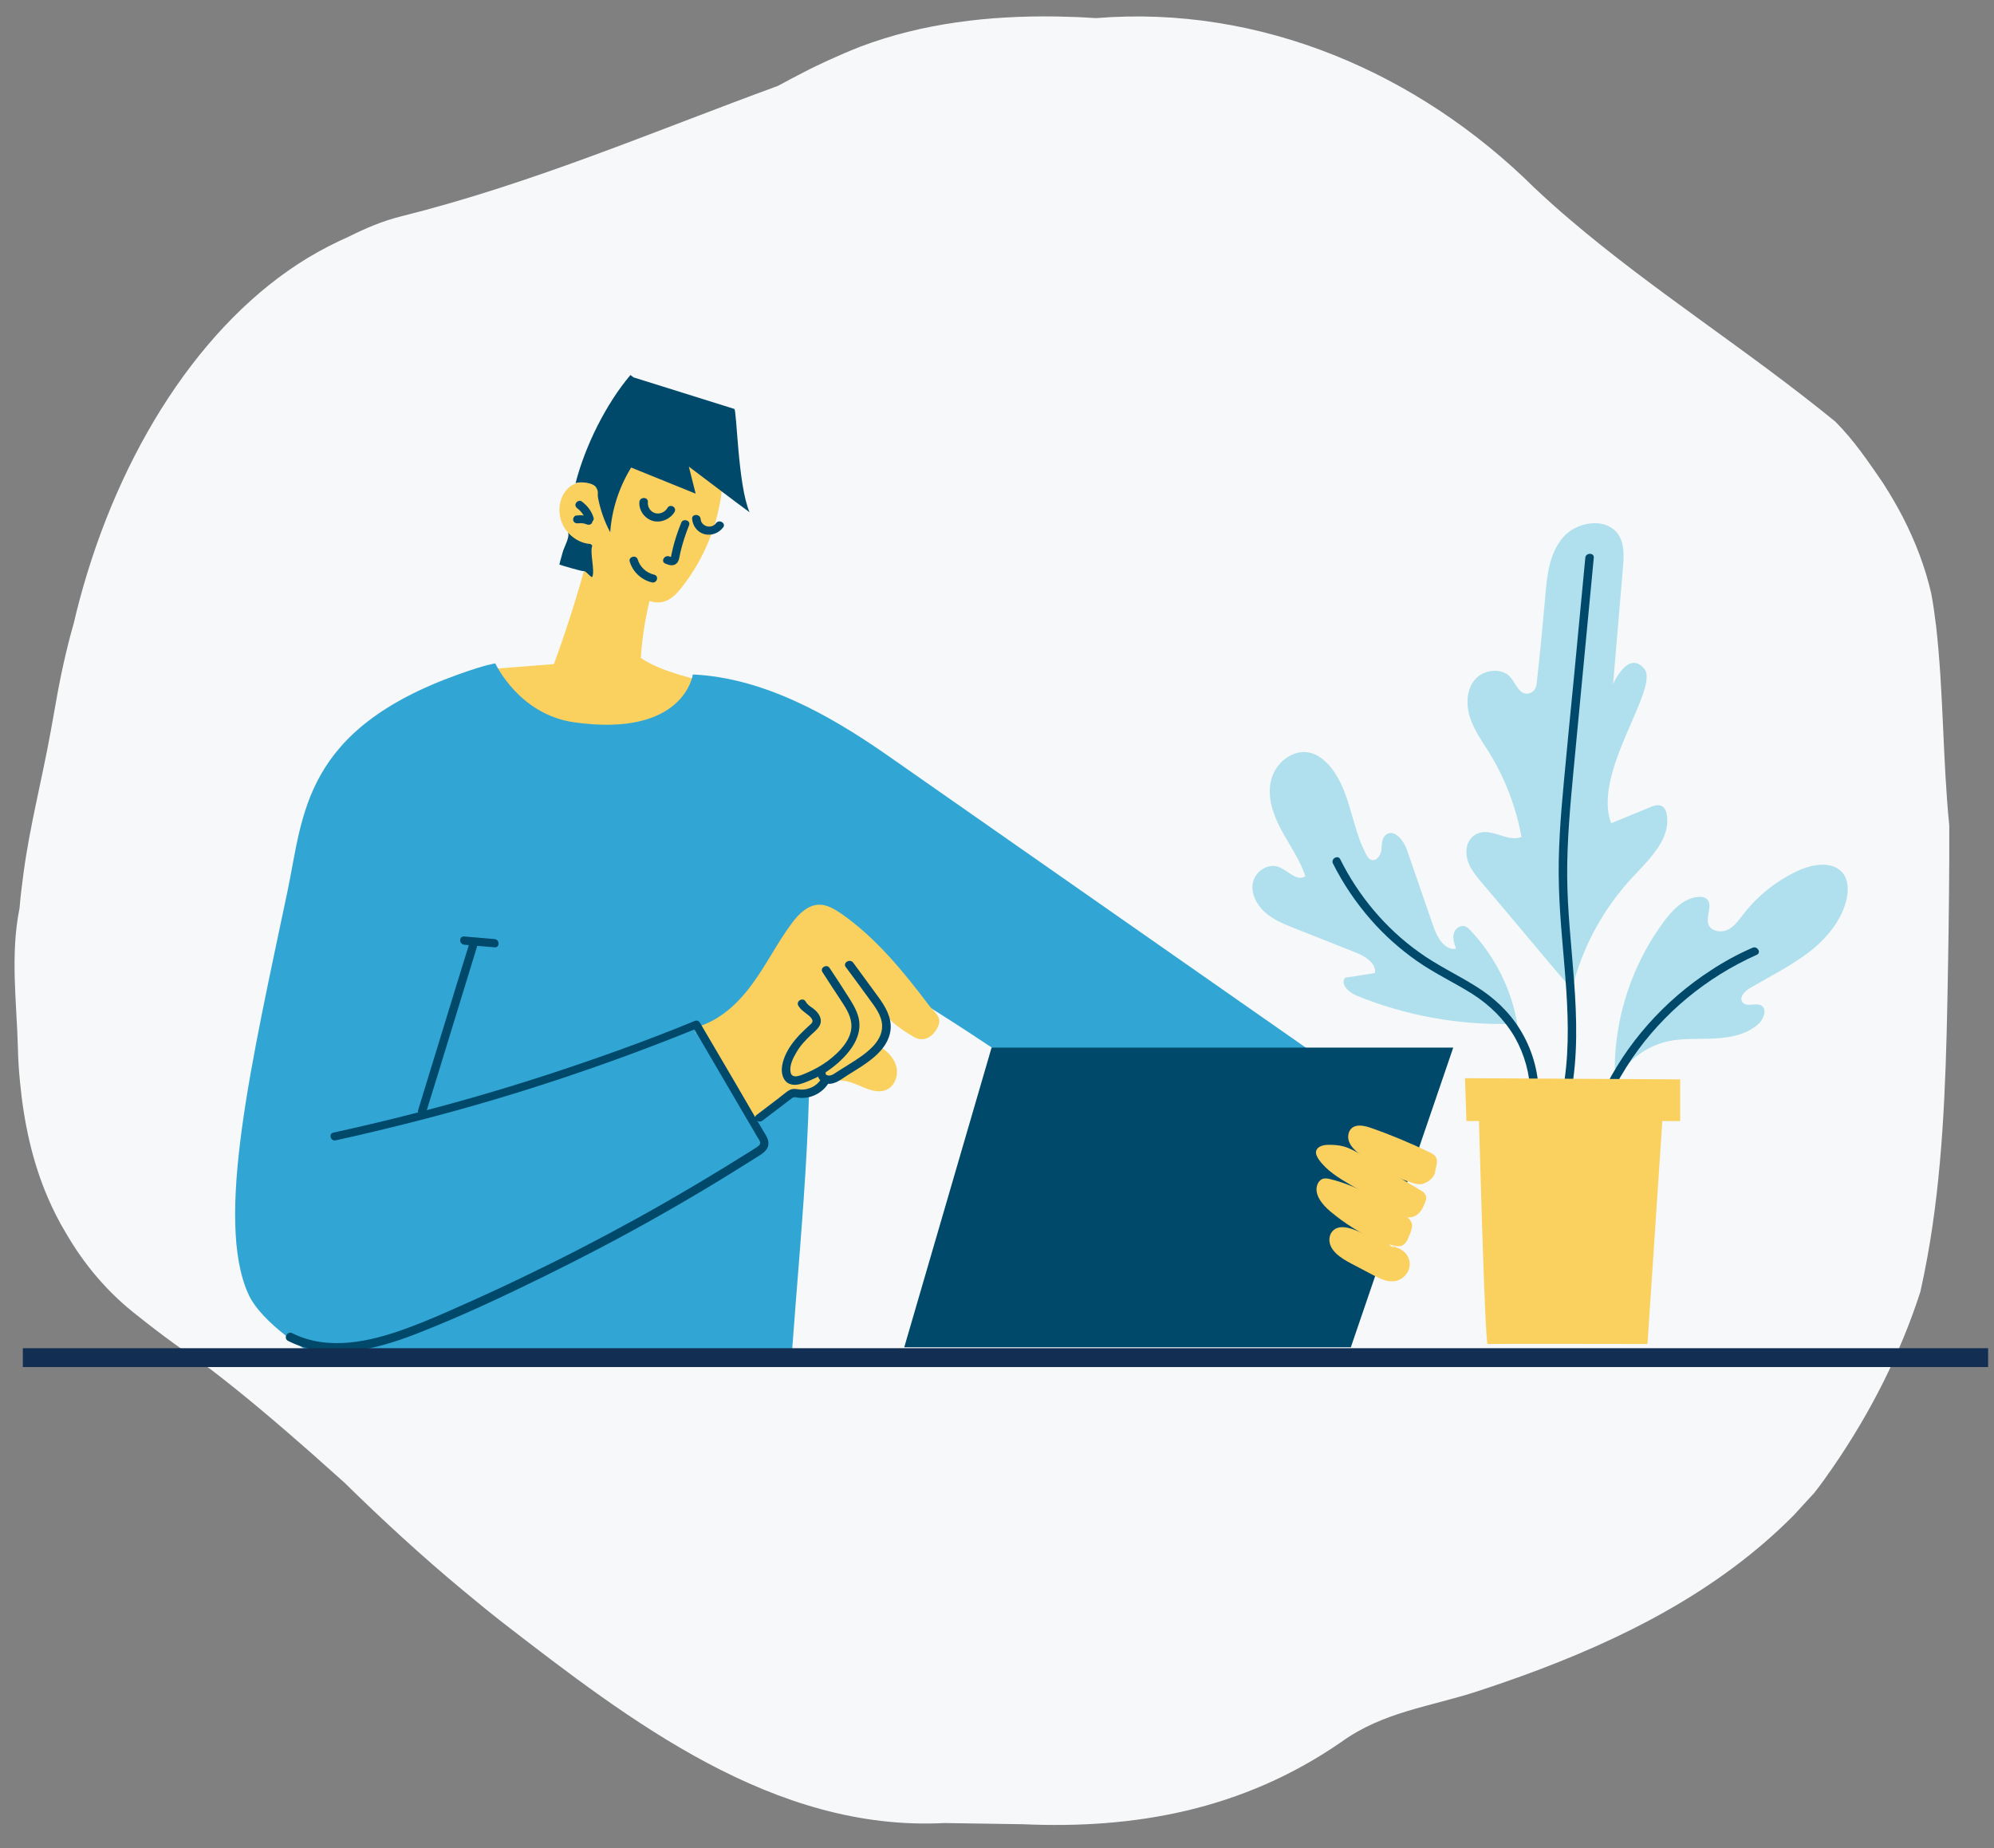 <?xml version="1.0" encoding="utf-8"?>
<!-- Generator: Adobe Illustrator 25.0.1, SVG Export Plug-In . SVG Version: 6.00 Build 0)  -->
<svg version="1.1" id="Calque_1" xmlns="http://www.w3.org/2000/svg" xmlns:xlink="http://www.w3.org/1999/xlink" x="0px" y="0px"
	 viewBox="0 0 847 785" style="enable-background:new 0 0 847 785;" xml:space="preserve">
<rect x="0" y="0" width="847" height="785" fill="#808080" stroke="none"/>
<style type="text/css">
	.st0{fill:#F7F8F9;}
	.st1{fill:#B0E0ED;}
	.st2{fill:#FAD05F;}
	.st3{fill:#31A6D4;}
	.st4{fill:#00496B;}
	.st5{fill:#122E52;}
</style>
<path class="st0" d="M10,370.8c2.7-20.1,7.8-39.5,11.5-59.9c0.7-3.9,1.4-7.8,2.1-11.7c2-11.6,4.5-23.2,7.8-34.7c0.7-3,1.4-6,2.2-8.9
	c16.9-63.8,52-118.7,97.2-146.1c5.7-3.4,11.5-6.4,17.4-9c7.2-3.6,14.2-6.6,22.2-8.6c56-14,107-36,160-55.4c3.6-1.9,7.2-3.9,10.8-5.7
	c3.6-1.9,7.2-3.6,10.9-5.3c4.4-2,8.8-3.9,13.4-5.7c26.5-10,54.7-13.2,83-12.8c5.7,0.1,11.3,0.3,17,0.7C535.5,2,602.5,31,651.7,79.7
	c5,4.7,10,9.2,15.2,13.6c35.9,30.6,75.1,55.1,112.7,85.8c8,8,14,17,20.2,26c3.1,4.8,6,9.8,8.6,14.8c5.2,10.2,9.3,20.8,11.9,32
	c0.9,4.6,1.5,9.3,2.1,14c3.2,28.1,2.8,57.1,5.6,84.7c0,5,0,10,0,14.9c-0.1,19.9-0.4,39.8-0.8,59.7c-0.7,36.2-2.1,73.8-8.5,108.8
	c-0.9,5-1.9,9.9-3,14.8c-8.4,26-21,51-36.8,74c-2.6,3.8-5.3,7.6-8.2,11.3c-2.9,3.2-5.8,6.3-8.7,9.5c-32.2,32.5-73.2,53-115.7,68.4
	c-6.1,2.2-12.2,4.3-18.3,6.3c-20.3,6.7-40.3,8.7-58.3,21.7c-42,29-88,37-135.2,34.9c-6.7-0.1-13.3-0.2-20-0.3
	c-4.4-0.1-8.9-0.1-13.4-0.2c-72.4,3.7-133.4-43.3-187.5-85.1c-5.9-4.6-11.7-9.4-17.5-14.2c-17.3-14.4-33.9-29.7-49.9-45.4
	c-4.6-4.1-9.3-8.3-13.9-12.4c-14-12.3-28.1-24.4-42.9-35.7c-5.2-3.5-10.4-7.2-15.5-10.9c-5.1-3.7-10.2-7.6-15.2-11.6
	c-13-10-23-22-30.8-35.5c-2.9-4.8-5.4-9.8-7.6-14.9c-6.6-15.3-10.2-32.1-11.8-49.1c-0.5-4.9-0.8-9.8-0.9-14.6
	c-0.5-19.2-3.3-39.4,0.7-59.2C8.7,380.5,9.4,375.5,10,370.8z"/>
<path class="st1" d="M667.7,420.3c4.3-17.7,13.3-34.4,25.9-47.8c7.3-7.8,16.5-16.6,14.3-26.9c-0.2-1.1-0.7-2.3-1.7-3
	c-1.6-1.1-3.8-0.4-5.5,0.4c-5.4,2.2-10.9,4.5-16.3,6.7c-8.3-21.5,20.9-57.6,14-65.7c-6.9-8.1-13.2,6.6-13.2,6.6
	c1.4-16.5,2.8-33.1,4.2-49.6c0.4-4.8,0.7-10.1-2.1-14.1c-5.1-7.3-17.6-5.4-23.4,1.4c-5.8,6.8-6.8,16.2-7.5,25
	c-1.1,12.5-2.3,24.9-3.7,37.4c-0.2,1.9-1.6,3.6-3.5,3.9c-3.8,0.7-5.2-4.1-7.6-6.9c-3.7-4.3-11.6-3.3-15.2,1.1
	c-3.6,4.4-3.7,10.8-1.9,16.2c1.8,5.4,5.2,10.1,8.2,14.9c6.7,10.9,11.3,23.1,13.6,35.6c-6.2,2.6-13.5-4.8-19.7-0.9
	c-2.4,1.5-3.7,4.2-3.7,7c-0.1,5.6,3.5,9.8,7,13.9C643,390.9,654.5,404.9,667.7,420.3"/>
<path class="st2" d="M276.7,252.1c-2.4,9-3.9,18.1-4.5,27.4c9.5,6.3,21.8,8.3,32.7,11.8c-9.4,16.6-32.4,26.9-51.9,27.5
	c-11.6,0.4-23.7-1.2-33.8-6.9c-10.1-5.6-18-15.8-18.6-27.1c11.6-0.9,23.1-1.8,34.7-2.7c6.5-17.8,12.1-36,16.7-54.4
	c7.8,8.2,15.6,16.4,23.4,24.6"/>
<path class="st3" d="M294.3,286.5c29.7,1.4,57.6,16.9,82.3,34.1c62.1,43.4,124.1,86.7,186.2,130.1c-40.4,5-73.9,5.4-113.8,13
	c-33.5-22.9-65.9-44.6-107-66.6c5.2,62.2-1.3,118-5.7,178.7c-68.5-1.7-158.7-1.9-203.3-0.4c0,0-21.7-12.8-27.5-25.7
	c-14.3-31.5,1.4-98.7,16.7-171.5c6.7-32.1,6.5-68.2,72.7-91.8c11.7-4.2,15.5-4.6,15.5-4.6s9.9,21.6,33.3,25
	C290.7,313.5,294.3,286.5,294.3,286.5"/>
<path class="st2" d="M295.5,436.4c10.1-2.7,18.1-10.2,24.1-18.5c6.1-8.3,10.6-17.5,16.8-25.8c2.9-3.9,6.9-7.9,11.9-7.8
	c3.3,0.1,6.2,1.9,8.9,3.7c14.6,10.1,26.6,24.7,37.2,38.8c2.3,3.1,5.6,4.9,4.3,8.6c-1.7,4.6-6,7.6-10.3,5.2
	c-4.3-2.5-10.8-6.6-12.9-11c1.1,5.9,1.1,9.7-3,14.3c3.6,1.9,6.9,4.8,8.1,8.7c1.2,3.8-0.3,8.6-4,10.3c-5.6,2.5-11.5-2.7-17.5-3.7
	c-3.9-0.7-7.9,0.5-11.6,1.9c-5.3,2.1-10.4,4.8-15.4,7.6c-7,3.8-4.4,2.4-11.4,6.2C312.4,464.6,304.6,445.8,295.5,436.4
	c4.3-3.7-2.4,6.1,0.3,1.2"/>
<path class="st4" d="M241.2,226.2c1.1,1.5-1.6,6.3-2.1,8.1c-0.9,3-1.5,5.5-1.5,5.5c0.6,0.3,9.8,3,10.4,2.8c0.9-0.2,3.3,3.2,3.6,2.4
	c1.2-2.7-1.2-10.5,0-13.2C249.3,229.1,244.4,228.5,241.2,226.2"/>
<path class="st2" d="M302.7,184.9c4.4,6.5,4.9,14.9,4,22.6c-1.6,15.2-7.6,30-17.2,42.1c-2.1,2.7-4.6,5.3-8,6.1
	c-2.7,0.6-5.4-0.2-7.9-1.2c-9.9-4.2-17.4-13.5-19.1-23.9c-6.6,2.1-14-2.9-16.1-9.3c-1.7-5-0.6-11.1,3.6-14.5
	c4.2-3.3,11.5-2.7,14.2,1.9c2.5-10.5,8.8-20.5,18.4-25.7c9.7-5.3,22.8-4.8,30.9,2.6"/>
<path class="st4" d="M269.1,160.3c14.3,4.5,28.5,8.9,42.8,13.4c1.1,0.3,1.5,32.4,6.5,43.9c-6.7-4.9-19.1-14.4-25.8-19.4
	c1,3.8,1.9,7.7,2.9,11.5c-9.1-3.7-18.3-7.4-27.4-11.1c-5.1,8.3-8.2,17.8-8.9,27.5c-2.4-4.5-4.1-9.3-5.1-14.3
	c-0.5-2.3,0.4-2.7-0.9-4.8c-1.3-2-6.3-2.5-8.7-1.8c4-15.6,12.8-33.5,23.3-45.9"/>
<path class="st4" d="M177.6,471.6c5.6-18.3,11.2-36.5,16.8-54.8c1.6-5.2,3.2-10.3,4.8-15.5c0.7-2.1,4.1-1.2,3.4,0.9
	c-5.6,18.3-11.2,36.5-16.8,54.8c-1.6,5.2-3.2,10.3-4.8,15.5C180.4,474.6,177,473.7,177.6,471.6L177.6,471.6z"/>
<path class="st4" d="M210.1,402.4c-4.3-0.4-8.6-0.7-12.9-1.1c-2.3-0.2-2.3-3.7,0-3.5c4.3,0.4,8.6,0.7,12.9,1.1
	C212.3,399.1,212.4,402.6,210.1,402.4L210.1,402.4z"/>
<polygon class="st4" points="617.3,445 573.8,572.3 384.1,572.3 421.2,445 "/>
<path class="st4" d="M362.4,408.9c3.6,4.9,7.1,9.7,10.7,14.6c2.9,4,5.7,8.6,5.2,13.8c-1,9.6-11.3,15-18.7,19.7
	c-2.3,1.5-4.9,3.6-7.9,3.4c-2.8-0.2-4.9-2.6-4.4-5.3c0.4-2.2,3.9-1.3,3.4,0.9c-0.1,0.7,1.1,0.9,1.6,0.9c1-0.1,2-0.7,2.8-1.3
	c2.1-1.3,4.1-2.6,6.2-3.9c3.2-2,6.4-4.1,9.1-6.8c2.5-2.5,4.4-5.6,4.3-9.2c-0.1-4.3-3-8-5.5-11.4c-3.3-4.5-6.6-9.1-10-13.6
	C358,408.9,361,407.1,362.4,408.9L362.4,408.9z"/>
<path class="st4" d="M352.4,411.2c2.5,3.7,4.9,7.4,7.3,11.2c2,3.1,4.1,6.3,5,9.9c1.8,7.6-3.2,14.2-8.6,19.1
	c-2.8,2.5-5.9,4.6-9.3,6.3c-1.5,0.7-3,1.4-4.6,2c-1.8,0.7-3.8,1.4-5.8,1c-3.3-0.6-4.5-3.9-4.3-6.9c0.3-3.5,1.9-6.9,3.9-9.8
	c2.3-3.3,5.1-6,8.1-8.7c0.7-0.6,1.3-1.2,0.9-2.2c-0.4-0.8-1.1-1.5-1.8-2c-1.5-1.2-3.1-2.2-4.1-3.9c-1.1-2,2-3.7,3.1-1.8
	c0.7,1.3,1.9,2.1,3.1,2.9c1.3,1,2.4,2.1,3,3.6c1.4,3.5-1.5,5.6-3.8,7.7c-2.4,2.3-4.7,4.7-6.3,7.6c-1.4,2.3-2.9,5.5-2.4,8.2
	c0.6,3.5,5.2,1,7.2,0.2c3-1.3,6-3,8.6-4.9c4.9-3.7,10.8-9.5,10-16.1c-0.4-3.8-2.8-7.2-4.9-10.4c-2.4-3.7-4.9-7.4-7.3-11.2
	C348.1,411.1,351.2,409.3,352.4,411.2L352.4,411.2z"/>
<path class="st4" d="M321.4,473.6c2.5-1.9,5-3.8,7.5-5.7c1.2-0.9,2.4-1.8,3.6-2.8c1.1-0.8,2.1-1.8,3.4-2.3c1.3-0.5,2.6-0.1,3.9,0
	c1.1,0.1,2.2,0,3.3-0.3c2.3-0.6,4.3-2,5.6-4c1.2-1.9,4.3-0.2,3.1,1.8c-2.6,4.1-7.6,6.6-12.6,6c-0.6-0.1-1.4-0.3-2-0.2
	c-0.6,0.1-1.1,0.7-1.6,1c-1.3,1-2.6,2-3.8,2.9c-2.6,2-5.3,4-7.9,6C322.1,477.4,319.6,474.9,321.4,473.6L321.4,473.6z"/>
<path class="st2" d="M607.5,489.6c-8.2-4-16.6-7.5-25.2-10.5c-2.7-0.9-5.9-1.7-8.1,0.1c-1.6,1.4-1.9,3.9-1.1,5.9
	c0.8,2,2.4,3.5,4.1,4.9c6.6,5.6,14.4,9.9,22.8,12.5c1.4,0.4,2.9,0.8,4.3,0.4c2.4-0.7,5.1-2.8,5.3-5.2
	C609.9,495.3,612.1,491.5,607.5,489.6"/>
<path class="st2" d="M604.7,506.4c-8.7-5.2-17.3-10.4-26-15.6c-2.5-1.5-5.1-3-7.9-3.8c-2.1-0.6-4.3-0.7-6.5-0.7
	c-2.1,0-4.6,0.6-5.2,2.5c-0.4,1.2,0.3,2.5,1,3.6c3.3,4.8,8.6,8,13.7,11c6.9,4,13.8,8.1,20.7,12.1c1.3,0.8,2.6,1.5,4.1,1.6
	c2.5,0.1,4.6-1.8,5.7-4C606.9,508,605.6,508,604.7,506.4"/>
<path class="st2" d="M598.2,517.3c-10.4-6.7-21-13.4-33-16.4c-1.1-0.3-2.4-0.5-3.5-0.1c-0.9,0.4-1.6,1.2-2,2.1
	c-1.8,4.2,1.8,8.7,5.4,11.7c6.2,5.2,13.1,9.5,20.5,12.8c1.2,0.5,2.6,0.8,3.9,1.1c3.7,0.6,6.4,2.6,8.7-2.6
	C600.7,520.2,600,519.6,598.2,517.3"/>
<path class="st2" d="M590.2,529.1c1.2-0.1,2.4,0.2,3.2,1c-5.6-2.4-11.2-4.8-16.8-7.2c-3.3-1.4-7.7-2.7-10.3-0.2
	c-1,0.9-1.5,2.2-1.6,3.5c-0.3,4.9,4.8,8.2,9.2,10.5c3.1,1.6,6.2,3.3,9.3,4.9c2.9,1.5,6,3.1,9.3,2.6c3.7-0.6,6.6-4.1,6.3-7.7
	c-0.2-3.6-3.6-6.7-7.3-6.8"/>
<path class="st2" d="M699.8,570.9l6.9-103.6H628c0,0,2.7,103.6,3.9,103.6C638.4,570.8,699.8,570.9,699.8,570.9z"/>
<path class="st4" d="M663.7,464c5.5-28.8-0.7-58.1-1.5-87c-0.5-15,0.7-30,2.1-45c1.4-14.9,2.8-29.7,4.3-44.6
	c1.6-16.8,3.2-33.7,4.8-50.5c0.2-2.2,3.8-2.2,3.6,0c-2.9,30.1-5.7,60.2-8.6,90.3c-1.4,15-2.8,30-2.7,45.1c0.1,14.7,1.8,29.3,2.9,44
	c1.2,16.2,1.7,32.6-1.4,48.7C666.7,467.2,663.3,466.2,663.7,464L663.7,464z"/>
<path class="st1" d="M690.3,453.4c4.6-5.5,11.1-9.5,18.3-11.1c6.6-1.4,13.5-0.8,20.2-1.2c6.8-0.4,13.9-1.9,18.6-6.6
	c2-2.1,3.2-6,0.7-7.4c-2.3-1.3-6,0.8-7.8-1.2c-1.8-2,0.7-4.9,3.1-6.2c8.3-4.9,17-9.2,24.7-15c7.6-5.8,14.2-13.6,16.3-22.8
	c0.8-3.7,0.8-8-1.6-11c-4.2-5.3-12.9-3.9-19.1-1c-9.1,4.2-17.1,10.6-23.2,18.5c-1.9,2.4-3.7,5.1-6.5,6.5c-2.8,1.4-7,0.8-8.2-2
	c-1.5-3.6,2.1-8.7-0.9-11.1c-1-0.8-2.4-0.9-3.7-0.8c-6.1,0.6-10.7,5.5-14.3,10.3c-13.5,18.1-20.9,40.4-21,62.7"/>
<path class="st1" d="M644.7,436.2c-2.3-15.3-9.5-29.9-20.3-41.2c-0.6-0.6-1.2-1.2-2.1-1.5c-2.1-0.7-4.4,1.1-4.8,3.2
	c-0.5,2.1,0.3,4.3,1,6.3c-4.8,0.8-7.9-4.6-9.5-9.1c-3.8-11-7.6-22-11.4-33c-1.4-4-5.5-9-8.9-6.3c-1.8,1.4-1.7,4-1.9,6.3
	c-0.2,2.2-1.9,4.9-4.1,4.4c-1.2-0.3-2-1.5-2.5-2.6c-6.3-11.9-6.5-26.7-15.2-37.1c-2.3-2.7-5.2-5.1-8.7-5.9
	c-7.4-1.6-14.7,4.6-16.4,11.8c-1.7,7.2,0.9,14.6,4.4,21.1c3.5,6.5,7.9,12.6,10.2,19.6c-3.5,2.5-7.5-2.5-11.5-4
	c-4.6-1.6-9.9,2.1-10.8,6.8c-0.9,4.6,1.6,9.4,5.2,12.6c3.6,3.2,8.2,5,12.7,6.8c8.5,3.4,17,6.7,25.5,10.1c4.1,1.6,9,4.5,8.5,8.8
	c-4.2,0.7-8.5,1.4-12.7,2c-2.3,2.8,1.7,6.4,5,7.7c20.9,8.5,43.7,12.6,66.4,11.9"/>
<path class="st4" d="M124.1,566.3c15.3,7.7,33.3,3.6,48.5-2c8.3-3,16.4-6.6,24.4-10.2c8.4-3.7,16.8-7.6,25.1-11.6
	c16.5-7.9,32.8-16.3,48.9-25.2c16.1-8.9,31.9-18.3,47.5-28.1c0.9-0.6,1.9-1.2,2.8-1.8c0.7-0.5,1.6-1,1.6-1.9c0-0.9-0.8-1.8-1.2-2.5
	c-0.6-1.1-1.3-2.2-1.9-3.3c-2.5-4.2-4.9-8.4-7.4-12.6c-4.8-8.3-9.7-16.5-14.5-24.8c-1.2-2.1-2.5-4.2-3.7-6.3c0.7,0.3,1.3,0.5,2,0.8
	c-19.4,7.9-39,15.1-58.9,21.7c-19.9,6.6-40,12.5-60.3,17.7c-11.4,2.9-22.9,5.7-34.4,8.2c-2.2,0.5-3.2-2.9-0.9-3.3
	c20.5-4.5,40.8-9.6,60.9-15.4c20.1-5.8,40-12.3,59.7-19.4c11.1-4,22.1-8.2,33-12.7c0.7-0.3,1.7,0.2,2,0.8
	c5.1,8.6,10.1,17.3,15.2,25.9c2.5,4.3,5,8.6,7.5,12.9c1.3,2.2,2.6,4.4,3.8,6.5c1,1.8,2.6,3.7,2.6,5.9c0.1,2.1-1.4,3.6-3,4.7
	c-1.9,1.3-4,2.5-6,3.8c-4,2.5-8,5-12.1,7.5c-8.2,5-16.4,9.8-24.7,14.5c-16.5,9.4-33.4,18.2-50.5,26.6c-16.9,8.3-34,16.3-51.5,23.2
	c-15.6,6.2-33.8,11.6-50.5,6.1c-2-0.7-4-1.5-5.9-2.5C120.3,568.3,122.1,565.3,124.1,566.3L124.1,566.3z"/>
<path class="st4" d="M680.6,464.5c10-21.1,26.2-39.4,46.1-52.3c5.6-3.7,11.5-6.9,17.7-9.6c2.1-0.9,3.9,2.1,1.8,3
	c-21.3,9.5-39.8,24.8-52.8,43.8c-3.7,5.4-6.9,11-9.7,16.8C682.8,468.3,679.7,466.5,680.6,464.5L680.6,464.5z"/>
<path class="st4" d="M650,464.6c-0.1-8.4-2.4-16.6-6.5-23.9c-4.4-7.6-10.6-13.7-18.1-18.5c-7.8-4.9-16.2-8.8-23.7-14.1
	c-7.1-5-13.6-10.8-19.3-17.3c-6.4-7.3-11.9-15.4-16.2-24c-1-2,2.1-3.8,3.1-1.8c7.7,15.5,19.2,29.3,33.5,39.5c7.6,5.5,16,9.4,24,14.4
	c7.6,4.7,14.1,10.7,18.8,18.3c5.1,8.2,7.9,17.7,8,27.3C653.6,466.8,650,466.8,650,464.6L650,464.6z"/>
<polygon class="st2" points="622.3,458 622.9,476.2 713.7,476.2 713.7,458.5 "/>
<path class="st4" d="M307.2,224c-1.8,2.4-4.9,3.7-8,2.9c-3-0.8-5-3.6-5.2-6.5c-0.2-2.2,3.4-2.2,3.6,0c0.2,3.2,4.5,4.5,6.5,1.9
	C305.4,220.4,308.5,222.2,307.2,224L307.2,224z"/>
<path class="st4" d="M286.5,217.5c-1.8,3-5.6,4.7-9.1,3.8c-3.6-1-6.1-4.5-5.8-8.1c0.2-2.2,3.7-2.2,3.6,0c-0.2,2.1,1,4.2,3.2,4.8
	c2,0.5,4.1-0.5,5.1-2.2C284.6,213.8,287.7,215.5,286.5,217.5L286.5,217.5z"/>
<path class="st4" d="M292.7,223.1c-1.5,3.8-2.8,7.7-3.7,11.6c-0.4,1.6-0.4,3.7-1.8,4.8c-1.4,1.1-3.2,0.5-4.6-0.1
	c-2.1-0.9-0.3-3.9,1.8-3c0.2,0.1,0.5,0.1,0.6,0.2c0.3,0,0.3,0,0.1,0.1c-0.2,0.1-0.2,0.1-0.1-0.1c0.1-0.6,0.3-1.3,0.4-1.9
	c0.3-1.5,0.7-2.9,1.1-4.4c0.8-2.8,1.8-5.6,2.9-8.3C290.1,220.1,293.5,221,292.7,223.1L292.7,223.1z"/>
<path class="st4" d="M276.9,247.4c-4.5-1.1-8.1-4.5-9.4-8.8c-0.7-2.1,2.8-3.1,3.4-0.9c1,3.2,3.6,5.6,6.9,6.4
	C280.1,244.6,279.1,247.9,276.9,247.4L276.9,247.4z"/>
<path class="st4" d="M248.7,220.7c-0.6-1.8-1.8-3.5-3.4-4.7c-0.8-0.6-1.2-1.5-0.6-2.4c0.4-0.7,1.7-1.2,2.4-0.6c2.4,1.8,4.1,4,5,6.8
	C252.8,221.9,249.4,222.8,248.7,220.7L248.7,220.7z"/>
<path class="st4" d="M249.1,222.7c-1-0.4-2.3-0.6-3.4-0.4c-0.9,0.1-1.9-0.2-2.2-1.2c-0.2-0.8,0.3-2,1.2-2.1c2.2-0.3,4.1-0.1,6.1,0.8
	c0.9,0.4,1.1,1.6,0.6,2.4C251,222.9,250,223.1,249.1,222.7L249.1,222.7z"/>
<rect x="9.7" y="572.7" class="st5" width="834.8" height="8"/>
</svg>
